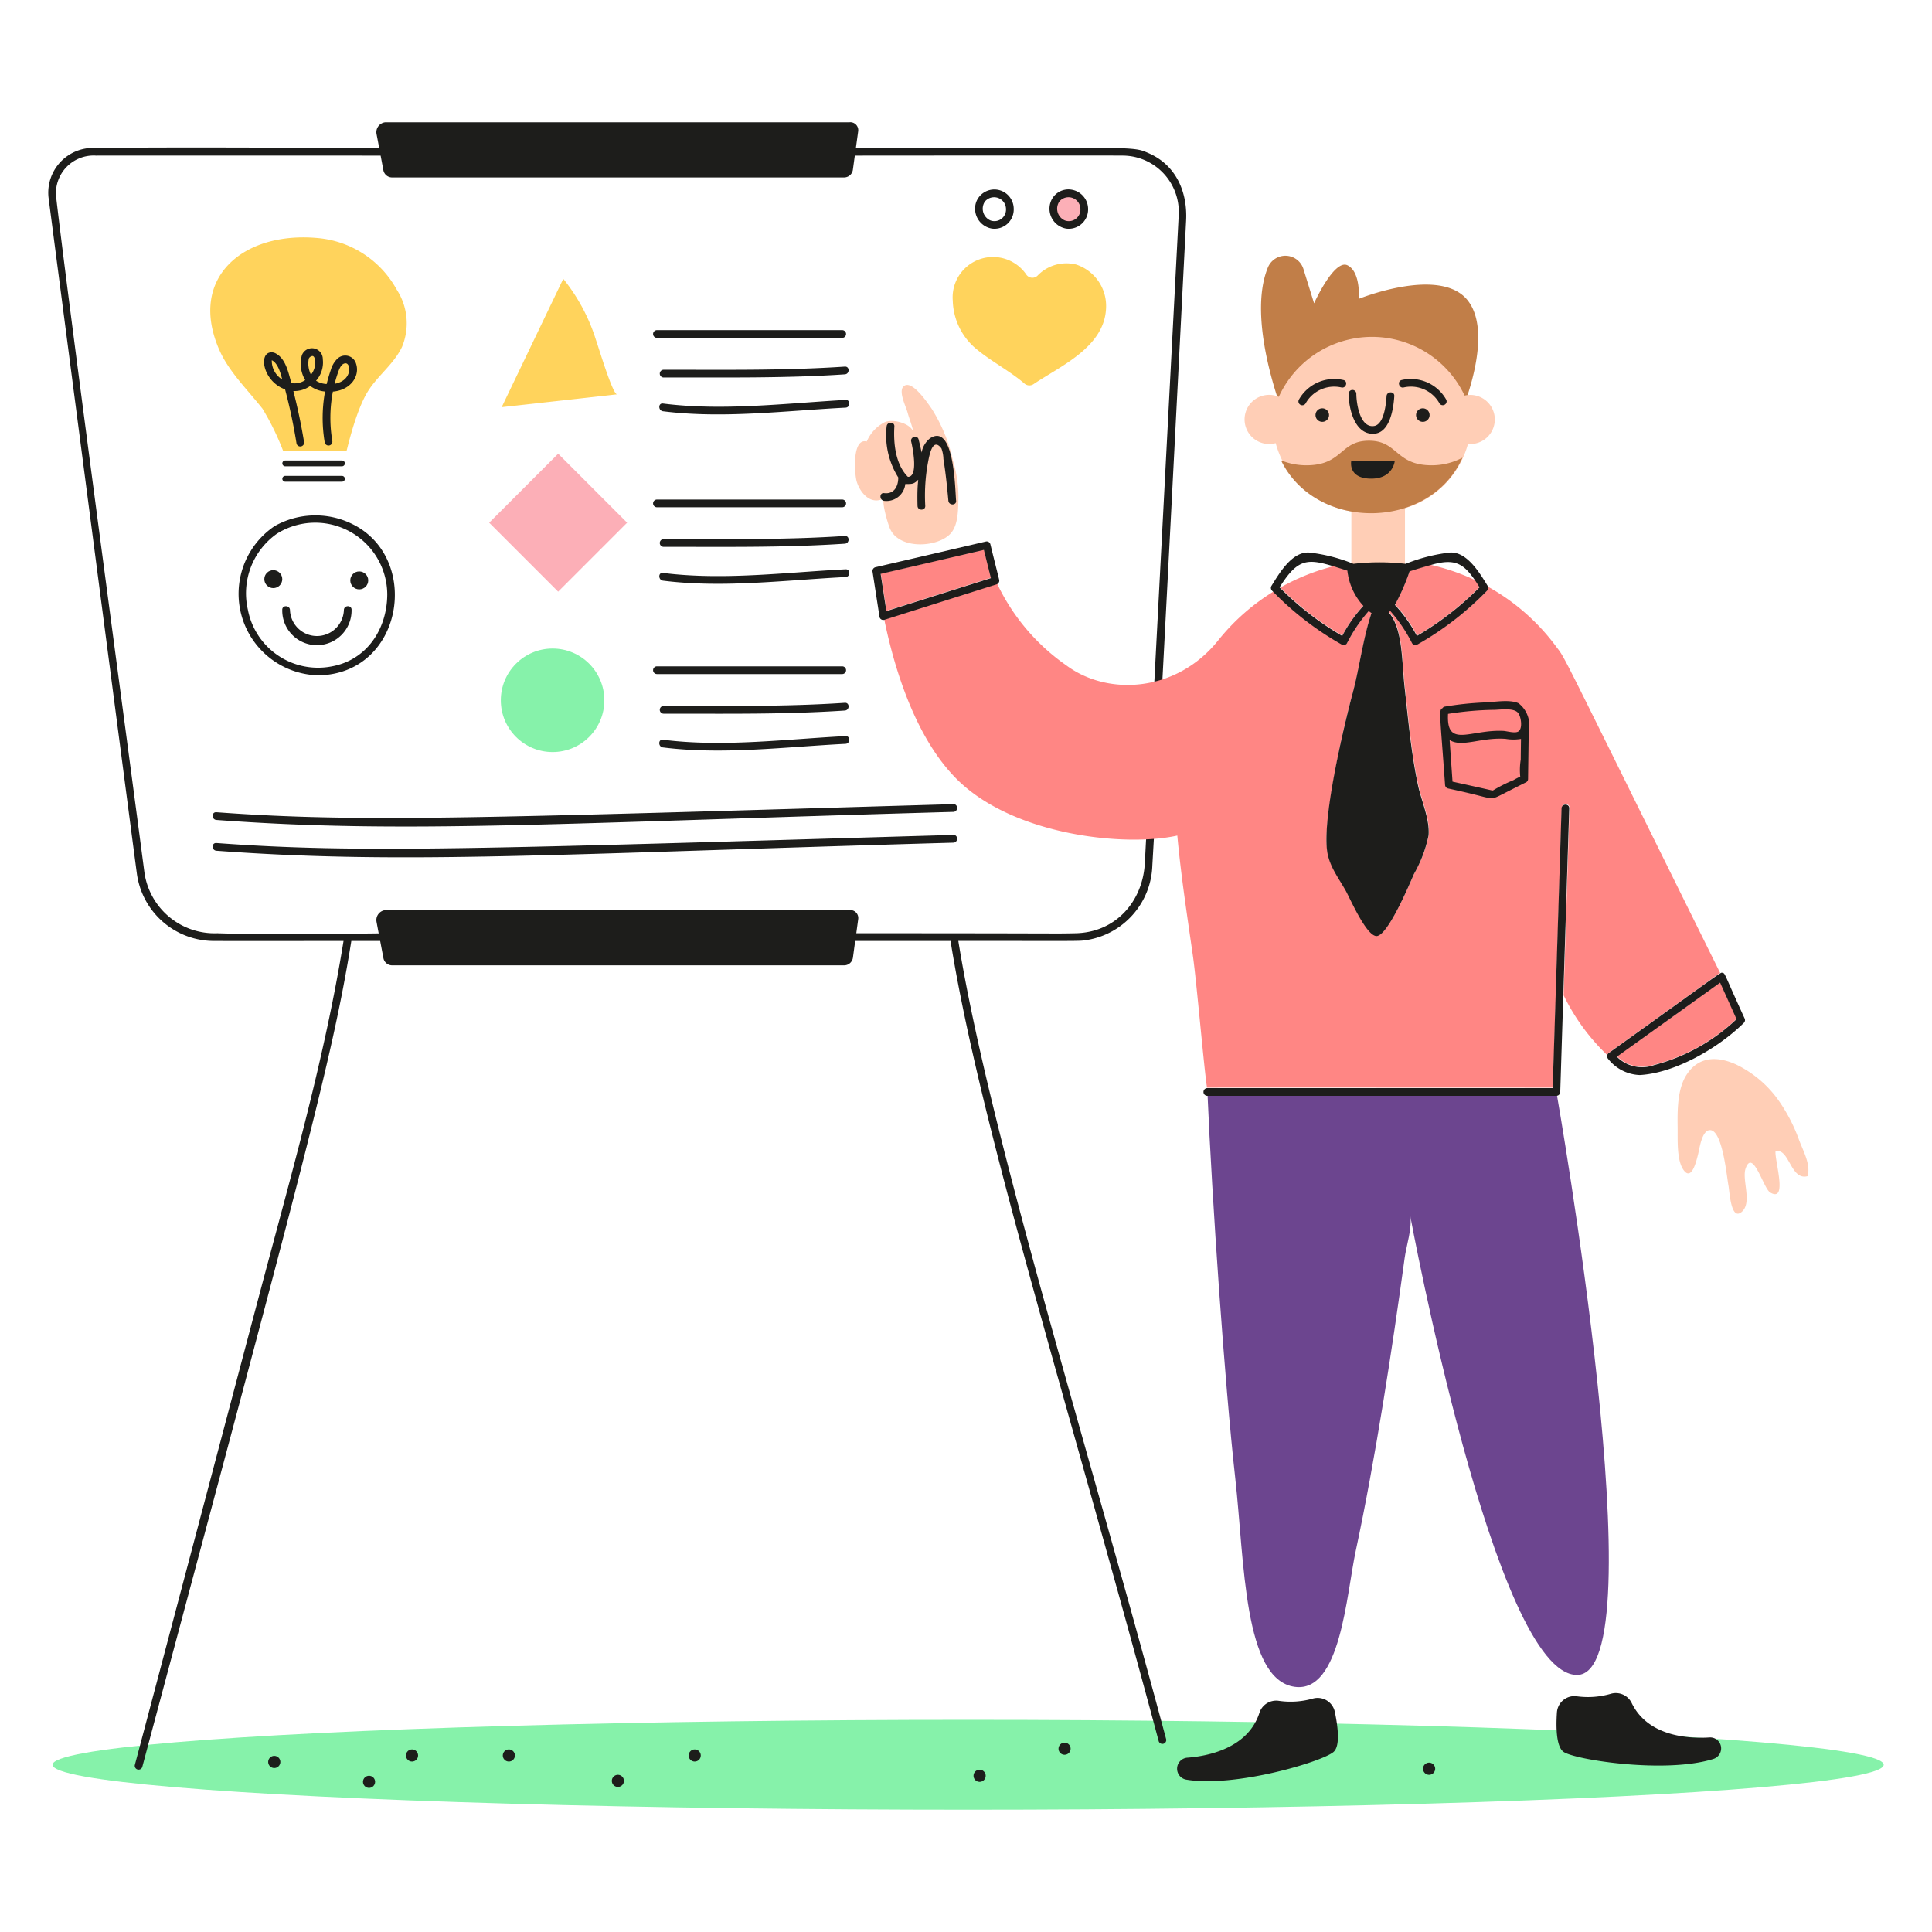 <?xml version="1.0" encoding="UTF-8"?> <svg xmlns="http://www.w3.org/2000/svg" viewBox="0 0 250 250"><g transform="matrix(0.625,0,0,0.625,0,0)"><g transform="matrix(2,0,0,2,0,0)"><defs><style>.a{fill:#86f2aa}.b{fill:#1d1d1b}.c{fill:#ff8684}.d{fill:#c17e48}.e{fill:#ffceb6}.g{fill:#ffd35c}.h{fill:#fcafb7}</style></defs><ellipse class="a" cx="100.22" cy="182.688" rx="94.78" ry="4.652"></ellipse><circle class="b" cx="42.652" cy="181.728" r=".628"></circle><path class="b" d="M28.391 181.769a.629.629 0 1 1-.628.629.628.628 0 0 1 .628-.629z"></path><circle class="b" cx="38.203" cy="184.454" r=".628"></circle><circle class="b" cx="71.916" cy="181.728" r=".628"></circle><circle class="b" cx="52.676" cy="181.728" r=".628"></circle><circle class="b" cx="63.963" cy="184.355" r=".628"></circle><circle class="b" cx="110.203" cy="181.027" r=".628"></circle><path class="b" d="M101.409 183.2a.629.629 0 1 1-.629.628.628.628 0 0 1 .629-.628zm17.479-167.35c-1.723-.743-.933-.534-30.287-.534l.239-1.739a.821.821 0 0 0-.918-.917H39.88a1.032 1.032 0 0 0-.9 1.223l.274 1.433c-9.811-.011-19.634-.1-29.446 0a4.635 4.635 0 0 0-4.786 5.118c.013.143 9.12 69.931 9.163 70.121a8.061 8.061 0 0 0 8.063 6.853c1.2.011 13.315 0 13.315 0-1.952 12.1-5.337 23.907-8.483 35.738-2.876 10.835-11.608 43.884-13.124 49.568a.4.4 0 0 0 .769.213C31.277 121 34.4 109.726 36.37 97.408h2.985l.337 1.776a.918.918 0 0 0 .9.747h46.79a.922.922 0 0 0 .913-.794l.233-1.729H98.4c3.04 19.025 11.926 46.944 21.555 82.861a.4.4 0 0 0 .768-.213c-8.413-31.441-18.36-63.067-21.518-82.653 13.189 0 12.395.034 13.217-.078a8.071 8.071 0 0 0 6.868-7.735c.763-12.994 3.395-64.821 3.494-66.731.159-2.949-1.009-5.759-3.896-7.009zm3.136 6.313c0 .158-3.5 67-3.51 67.162-.207 3.992-3.011 7.195-7.159 7.284-2.61.055-.1 0-22.712 0l.2-1.475a.821.821 0 0 0-.919-.916H39.88a1.032 1.032 0 0 0-.9 1.223l.222 1.183c-13.036.161-16.58-.015-16.705-.015a7.335 7.335 0 0 1-7.544-6.266C13.5 79.186 7.241 32.7 5.834 20.585A3.9 3.9 0 0 1 9.94 16.11c1.225-.01 29.462 0 29.462 0l.285 1.511a.919.919 0 0 0 .9.747h46.789a.923.923 0 0 0 .914-.794l.2-1.464s27.141-.021 27.805 0a5.829 5.829 0 0 1 5.729 6.053z"></path><path class="b" d="M68.007 34.976h19.177a.4.4 0 0 0 0-.8H68.007a.4.4 0 0 0 0 .8zm.693 3.302a.4.4 0 0 0 0 .8c6.25-.016 12.521.093 18.761-.327.509-.036.514-.831 0-.8-6.237.42-12.508.319-18.761.327zM87.537 41.4c-6.228.349-12.7 1.163-18.907.374-.509-.063-.5.732 0 .8 6.214.784 12.682-.057 18.907-.374.509-.029.514-.826 0-.8zm-19.53 11.112h19.177a.4.4 0 0 0 0-.8H68.007a.4.4 0 0 0 0 .8zm.693 4.097c6.25-.008 12.521.093 18.761-.327.509-.037.514-.831 0-.8-6.24.421-12.511.312-18.761.327a.4.4 0 0 0 0 .8zm18.837 2.325c-6.23.319-12.7 1.163-18.907.374-.509-.062-.5.732 0 .8 6.214.784 12.682-.057 18.907-.374.509-.026.514-.826 0-.8zm11.157 24.312c-48.887 1.429-61.47 1.932-76.294.836-.514-.037-.509.758 0 .8 19.41 1.432 34.8.342 76.294-.836.514-.021.514-.815 0-.8zm0 3.187c-48.887 1.429-61.47 1.932-76.294.836-.514-.036-.509.758 0 .8 19.41 1.432 34.8.342 76.294-.836.514-.016.514-.815 0-.8zM68.007 69.779h19.177a.4.4 0 0 0 0-.8H68.007a.4.4 0 0 0 0 .8zm.693 4.102c6.25-.008 12.521.093 18.761-.327.509-.037.514-.831 0-.8-6.24.421-12.511.312-18.761.327a.4.4 0 0 0 0 .8zm-.075 3.493c6.215.777 12.682-.057 18.907-.373.509-.026.514-.826 0-.8-6.23.322-12.7 1.163-18.907.374-.504-.062-.504.737 0 .799z"></path><path class="c" d="M91.181 59.37c.2 1.288.395 2.57.592 3.858q5.412-1.706 10.819-3.416c-.244-.976-.483-1.947-.727-2.923q-5.341 1.237-10.684 2.481zm48.319-.337a48.484 48.484 0 0 0-1.416-.426 22.29 22.29 0 0 0-5.545 2.217 31.063 31.063 0 0 0 6.421 4.968 14.576 14.576 0 0 1 2.191-3.109 6.521 6.521 0 0 1-1.651-3.65zm31.718 51.193a19.623 19.623 0 0 0 8.566-4.766c-.566-1.261-1.137-2.518-1.7-3.779l-10.689 7.667a3.675 3.675 0 0 0 3.823.878z"></path><path class="c" d="M166.582 108.954c13.408-9.6 11.258-8.129 11.489-8.233-17.23-34.8-15.869-32.289-17.033-33.859a22.089 22.089 0 0 0-6.957-6.1.412.412 0 0 1-.109.332 32.016 32.016 0 0 1-7.227 5.586.4.4 0 0 1-.545-.146 16.061 16.061 0 0 0-2.257-3.338 2.3 2.3 0 0 1-.151.146c1.469 1.734 1.339 5.1 1.646 7.823.378 3.349.674 6.749 1.375 10.051.343 1.625 1.23 3.525 1.095 5.207a13.377 13.377 0 0 1-1.51 4.008c-.42.945-2.767 6.577-3.93 6.422-1.075-.146-2.71-3.941-3.136-4.694-1.819-3.214-2.489-3.261-1.651-9.131a98.864 98.864 0 0 1 2.383-11.375c.691-2.585 1.054-5.633 1.937-8.239a4.141 4.141 0 0 1-.286-.207 15.813 15.813 0 0 0-2.247 3.327.409.409 0 0 1-.546.146 31.864 31.864 0 0 1-7.086-5.446 22.244 22.244 0 0 0-5.716 5.041c-4.273 5.361-11.382 5.835-15.725 2.611a21.555 21.555 0 0 1-7.169-8.457c-.056.02-11.721 3.7-11.686 3.7 1.017 4.968 3.218 12.4 7.7 16.716 5.866 5.648 17.23 6.853 22.635 5.654.378 4.132 1.017 8.28 1.6 12.35.395 2.728 1.149 11.607 1.474 13.747.1-.025 35.912-.005 35.811-.005.036-1.08.649-20.382.919-28.958.016-.514.815-.514.8 0-.036 1.21-.446 14.141-.612 19.4a21.658 21.658 0 0 0 4.542 6.214.345.345 0 0 1 .173-.293z"></path><path class="c" d="M144.414 62.573a14.173 14.173 0 0 1 2.28 3.209 30.948 30.948 0 0 0 6.484-5.031 18.52 18.52 0 0 0-.436-.68 22.287 22.287 0 0 0-4.694-1.609q-1.065.3-2.117.628a22 22 0 0 1-1.517 3.483z"></path><path class="d" d="M132.8 42.732s-3.8-9.584-1.543-15.055a1.958 1.958 0 0 1 3.676.176l1.1 3.546s2.082-4.626 3.468-3.93 1.158 3.468 1.158 3.468 8.555-3.468 11.333.233-.924 12.024-.924 12.024-1.038-7.055-7.979-7.517-10.289 7.055-10.289 7.055z"></path><path class="e" d="M151.615 40.951a10.6 10.6 0 0 0-19.234.13 2.544 2.544 0 1 0-.322 4.792 9.713 9.713 0 0 0 7.834 7.06v6.214h5.549v-6.541a9.552 9.552 0 0 0 6.521-6.65 2.542 2.542 0 1 0-.348-5.005z"></path><path class="d" d="M148.2 48.167c-3.773 0-3.463-2.544-6.484-2.544-3.038 0-2.682 2.544-6.484 2.544a6.88 6.88 0 0 1-2.621-.514c3.592 7.405 15.426 7.283 18.782-.275a6.739 6.739 0 0 1-3.193.789z"></path><path class="b" d="M136.882 42.27a.7.7 0 1 1-.7.7.695.695 0 0 1 .7-.7zm10.409 0a.7.7 0 1 1-.7.7.7.7 0 0 1 .7-.7zm-8.219-2.928a4.2 4.2 0 0 0-4.615 2.035.4.4 0 0 0 .691.4 3.386 3.386 0 0 1 3.712-1.666c.498.118.711-.65.212-.769zm6.241.768a3.383 3.383 0 0 1 3.712 1.666.4.4 0 0 0 .69-.4 4.2 4.2 0 0 0-4.615-2.035c-.493.12-.286.888.213.769zm-5.706.659c.013 1.521.623 4.242 2.622 4.133 1.666-.094 2.03-2.627 2.108-3.9.031-.514-.763-.509-.8 0-.052.815-.259 2.959-1.308 3.1-1.454.2-1.817-2.357-1.822-3.338a.4.4 0 0 0-.8.005zm.281 6.915 4.49.073s-.187 1.854-2.544 1.791-1.946-1.864-1.946-1.864z"></path><path d="M161.126 113.086h-36.133c.476 11.065 1.761 29.895 2.882 39.954.964 8.656.857 20.859 6.162 21.58 4.752.649 5.334-9.544 6.318-14.115 2.012-9.405 3.757-20.756 5.056-30.287.167-1.236.805-3.136.571-4.381 0 0 8.769 47.553 17.267 47.553s-2.123-60.304-2.123-60.304z" style="fill:#6c458f"></path><path class="b" d="M132.376 176.069a8.467 8.467 0 0 0 3.483-.218 1.818 1.818 0 0 1 2.321 1.355c.332 1.583.566 3.551-.13 4.153-1.137 1-10.144 3.707-15.232 2.871a1.146 1.146 0 0 1 .088-2.274c1.963-.145 6.277-.9 7.476-4.667a1.828 1.828 0 0 1 1.994-1.22zm34.388-.732a8.47 8.47 0 0 1-3.483.27 1.814 1.814 0 0 0-2.109 1.661c-.108 1.615-.062 3.593.707 4.1 1.266.826 10.559 2.259 15.48.722a1.15 1.15 0 0 0 .79-1.329 1.137 1.137 0 0 0-1.189-.9c-1.963.129-6.344-.016-8.057-3.583a1.826 1.826 0 0 0-2.139-.941z"></path><path class="e" d="M98.47 55.155c.748-.909.712-2.482.748-3.582a13.383 13.383 0 0 0-.561-3.868 16.682 16.682 0 0 0-2.232-5.425c-.379-.529-2.1-3.141-2.923-2.243-.488.535.286 2.067.441 2.638.182.675.478 1.36.6 2.024-.307-.908-2.238-1.391-3.017-.96a4.015 4.015 0 0 0-1.8 1.968c-1.547-.405-1.267 3.405-1.038 4.148.373 1.2 1.469 2.481 2.855 1.718-.363.2.42 2.855.633 3.245 1.043 2.142 5.063 1.834 6.294.337zm81.262 55.045c-1.884-.863-3.894-.914-5.165 1.1-.945 1.495-.919 3.712-.9 5.42.017 1.163-.1 3.213.52 4.251.877 1.465 1.4-.679 1.6-1.489.155-.618.389-2.466 1.22-2.492 1.308-.036 1.739 4.776 1.921 5.721.119.617.244 3.7 1.371 2.746s-.006-3.343.41-4.506c.747-2.1 1.842 2.082 2.538 2.492 1.869 1.111.447-3.343.556-4.262 1.437-.374 1.541 3.058 3.317 2.575.363-1.225-.5-2.679-.914-3.837a17.338 17.338 0 0 0-2.191-4.148 11.5 11.5 0 0 0-4.283-3.571z"></path><circle class="a" cx="57.203" cy="72.494" r="5.358"></circle><path class="g" d="M38.1 40.489c1.028-1.63 2.674-2.809 3.515-4.574a6.383 6.383 0 0 0-.54-5.923 10.376 10.376 0 0 0-8.156-5.347c-7.8-.727-13.473 4.163-10.212 11.587.992 2.258 2.923 4.112 4.475 6.09a26.9 26.9 0 0 1 2.118 4.329h6.578c-.001.149.886-4.038 2.222-6.162z"></path><path class="b" d="M36.863 37.66a1.17 1.17 0 0 0-1.983-.478 2.639 2.639 0 0 0-.633 1.106c-.166.483-.312.971-.431 1.469a2.3 2.3 0 0 1-1.1-.343 2.842 2.842 0 0 0 .7-2.232 1.118 1.118 0 0 0-2.165-.405 3.3 3.3 0 0 0 .343 2.57 1.95 1.95 0 0 1-1.433.311c-.331-1.206-.6-2.491-1.578-3.047a.916.916 0 0 0-.556-.135c-1.3.136-.756 3.039 1.485 3.831A57.876 57.876 0 0 1 30.7 45.93a.4.4 0 0 0 .784-.13 60.435 60.435 0 0 0-1.116-5.321 2.778 2.778 0 0 0 1.744-.525 2.96 2.96 0 0 0 1.537.577 15.148 15.148 0 0 0-.036 5.258.4.4 0 0 0 .789-.135 14.447 14.447 0 0 1 .057-5.113c1.878-.161 2.814-1.641 2.404-2.881zm-8.726-.369c.634.317.9 1.3 1.079 1.994a2.266 2.266 0 0 1-1.079-1.994zm4.054 1.5a2.59 2.59 0 0 1-.223-1.671.473.473 0 0 1 .374-.265c.178 0 .254.269.28.446a2.022 2.022 0 0 1-.431 1.49zm2.45.94c.1-.4.218-.789.353-1.178.146-.407.353-.94.79-.94.563 0 .688 1.8-1.143 2.118zm-5.113 8.54H35.4a.3.3 0 0 0 0-.6h-5.872a.3.3 0 0 0 0 .6zm0 1.594H35.4a.3.3 0 0 0 0-.6h-5.872a.3.3 0 0 0 0 .6zm74.612-28.237a1.2 1.2 0 0 1-1.605 1.194 1.326 1.326 0 0 1-.582-1.952 1.233 1.233 0 0 1 2.187.758c.02.509.819.517.8 0a2.007 2.007 0 0 0-3.873-.745 2.089 2.089 0 0 0 1.593 2.777 1.991 1.991 0 0 0 2.28-2.032.4.4 0 0 0-.8 0z"></path><path class="h" d="M112.243 21.628a1.548 1.548 0 0 1-1.6 1.656 1.631 1.631 0 0 1-1.588-1.9 1.6 1.6 0 0 1 3.188.244z"></path><path class="b" d="M110.956 19.64a1.949 1.949 0 0 0-2.186 1.246 2.089 2.089 0 0 0 1.594 2.777 2 2 0 0 0 2.276-1.963 2.04 2.04 0 0 0-1.684-2.06zm-.717 3.182a1.325 1.325 0 0 1-.581-1.952 1.232 1.232 0 0 1 2.186.758 1.2 1.2 0 0 1-1.605 1.194zM36.438 54.231a8.6 8.6 0 0 0-8 .223 8.444 8.444 0 0 0 4.568 15.455c8.753-.174 10.648-12.172 3.432-15.678zM34.257 69a7.393 7.393 0 0 1-8.6-5.9 7.551 7.551 0 0 1 2.99-7.839 7.457 7.457 0 0 1 11.442 6.286c-.023 3.596-2.136 6.824-5.832 7.453z"></path><circle class="b" cx="28.292" cy="59.952" r=".929"></circle><circle class="b" cx="37.19" cy="60.082" r=".929"></circle><path class="b" d="M35.6 63.139a2.792 2.792 0 0 1-5.581 0c-.026-.509-.826-.514-.8 0a3.588 3.588 0 1 0 7.175 0c.028-.514-.771-.514-.794 0z"></path><path class="g" d="m51.934 42.15 6.375-13.285a19.154 19.154 0 0 1 3.385 6.329c.213.566 1.729 5.679 2.191 5.627z"></path><path class="h" d="m50.64 54.108 7.14-7.14 7.139 7.14-7.14 7.14z"></path><path class="g" d="M106.05 39.705a.772.772 0 0 0 .94.062c2.766-1.867 7.4-3.834 7.512-7.937a4.511 4.511 0 0 0-3.095-4.444 4.144 4.144 0 0 0-3.955 1.1.765.765 0 0 1-1.184-.026 4.178 4.178 0 0 0-7.637 2.669 6.721 6.721 0 0 0 2.6 5.129c1.377 1.132 3.42 2.235 4.819 3.447z"></path><path class="b" d="M138.9 66.727a.4.4 0 0 0 .545-.146 15.931 15.931 0 0 1 2.248-3.328 2.524 2.524 0 0 0 .285.208c-.882 2.606-1.246 5.654-1.937 8.239-.93 3.476-3.135 12.787-2.663 16.358.208 1.584 1.158 2.772 1.931 4.148.426.753 2.062 4.548 3.136 4.693 1.168.156 3.51-5.477 3.93-6.422a13.589 13.589 0 0 0 1.511-4.007c.13-1.682-.753-3.582-1.1-5.207-.7-3.3-1-6.7-1.375-10.051-.313-2.773-.17-6.085-1.646-7.824a2.059 2.059 0 0 0 .151-.145 15.76 15.76 0 0 1 2.258 3.338.408.408 0 0 0 .545.146 31.868 31.868 0 0 0 7.226-5.586.407.407 0 0 0 .062-.483c-.8-1.293-2.139-3.588-3.924-3.458a17.62 17.62 0 0 0-4.574 1.168 23.254 23.254 0 0 0-5.4 0 17.186 17.186 0 0 0-4.569-1.168c-1.791-.13-3.119 2.16-3.924 3.458a.407.407 0 0 0 .062.483 31.891 31.891 0 0 0 7.222 5.586zm14.26-5.929a31.355 31.355 0 0 1-6.484 5.03 14.582 14.582 0 0 0-2.276-3.208 21.832 21.832 0 0 0 1.521-3.473 59.65 59.65 0 0 1 2.347-.7c2.589-.715 3.437.006 4.894 2.353zm-13.68-1.724a6.394 6.394 0 0 0 1.657 3.645 14.564 14.564 0 0 0-2.191 3.109 31.069 31.069 0 0 1-6.484-5.025c2.138-3.42 3.138-2.957 7.02-1.729zm-36.955-2.73a.394.394 0 0 0-.489-.281q-5.715 1.337-11.425 2.658a.408.408 0 0 0-.281.488q.359 2.337.722 4.678a.4.4 0 0 0 .488.28q5.809-1.838 11.613-3.67a.41.41 0 0 0 .28-.488c-.301-1.22-.613-2.439-.908-3.665zm-.675.581c.244.976.483 1.947.726 2.923q-5.412 1.706-10.818 3.416c-.2-1.288-.395-2.57-.592-3.857q5.342-1.231 10.684-2.482zm78.739 48.475c-2.168-4.729-1.988-4.639-2.264-4.683-.234-.083.49-.5-11.764 8.275a.411.411 0 0 0-.083.628 4.379 4.379 0 0 0 3.265 1.667c3.656-.2 8.134-2.785 10.778-5.4a.4.4 0 0 0 .068-.487zm-9.386 4.869a3.684 3.684 0 0 1-3.826-.877l10.689-7.668c.566 1.262 1.137 2.518 1.7 3.78a19.612 19.612 0 0 1-8.566 4.763zm-9.553-26.587c-.265 8.576-.882 27.883-.919 28.958h-35.748a.4.4 0 0 0 0 .8h36.133a.409.409 0 0 0 .4-.4c.27-8.577.893-28.148.929-29.358.02-.514-.779-.514-.795 0zM96.269 45.379a2.435 2.435 0 0 0-.867 1.475c-.093-.519-.218-1-.306-1.355-.12-.5-.888-.286-.769.213.141.591.779 3.68-.342 3.649-1.288-1.287-1.506-3.478-1.4-5.217.031-.514-.768-.509-.8 0a8.192 8.192 0 0 0 1.225 5.316.35.35 0 0 0-.026.13c-.042.887-.519 1.578-1.459 1.458-.509-.062-.5.738 0 .8a1.962 1.962 0 0 0 2.191-1.739c.7 0 .805-.021 1.075-.208.51-.349.1-.737.192 2.471.015.514.815.514.8 0a18.938 18.938 0 0 1 .405-5.108c.12-.483.457-1.916 1.267-.846a3.382 3.382 0 0 1 .208 1.105c.233 1.428.379 2.871.513 4.314.047.509.847.509.8 0-.106-.95-.143-8.148-2.707-6.458zm51.67 137.091a.629.629 0 1 1-.628.628.629.629 0 0 1 .628-.628z"></path><path class="b" d="M149.575 73.148a.315.315 0 0 0-.239.156c-.413.2-.279.4.255 7.928a.407.407 0 0 0 .29.384c4.04.872 3.775.986 4.553.991.476 0 .442-.087 3.551-1.63a.393.393 0 0 0 .2-.342c.021-1.672.047-3.339.068-5.01a2.839 2.839 0 0 0-1.064-2.83c-.924-.41-2.414-.124-3.4-.083a32.545 32.545 0 0 0-4.214.436zm4.973 8.681c-.317-.033 1.019.226-4.184-.914l-.3-4.309c1.271.808 3.288-.31 5.8-.119a4.8 4.8 0 0 0 1.588.005c-.01.716-.02 1.433-.026 2.144a6.666 6.666 0 0 0-.052 1.76 7.093 7.093 0 0 0-.711.368 14.93 14.93 0 0 0-2.115 1.065zm2.575-8.063c.332.349.54 1.662.052 1.957-.353.218-1.168-.041-1.557-.062-3.418-.161-5.912 1.839-5.718-1.761a33.229 33.229 0 0 1 4.818-.42c.604-.01 1.922-.222 2.405.286z"></path></g></g></svg> 